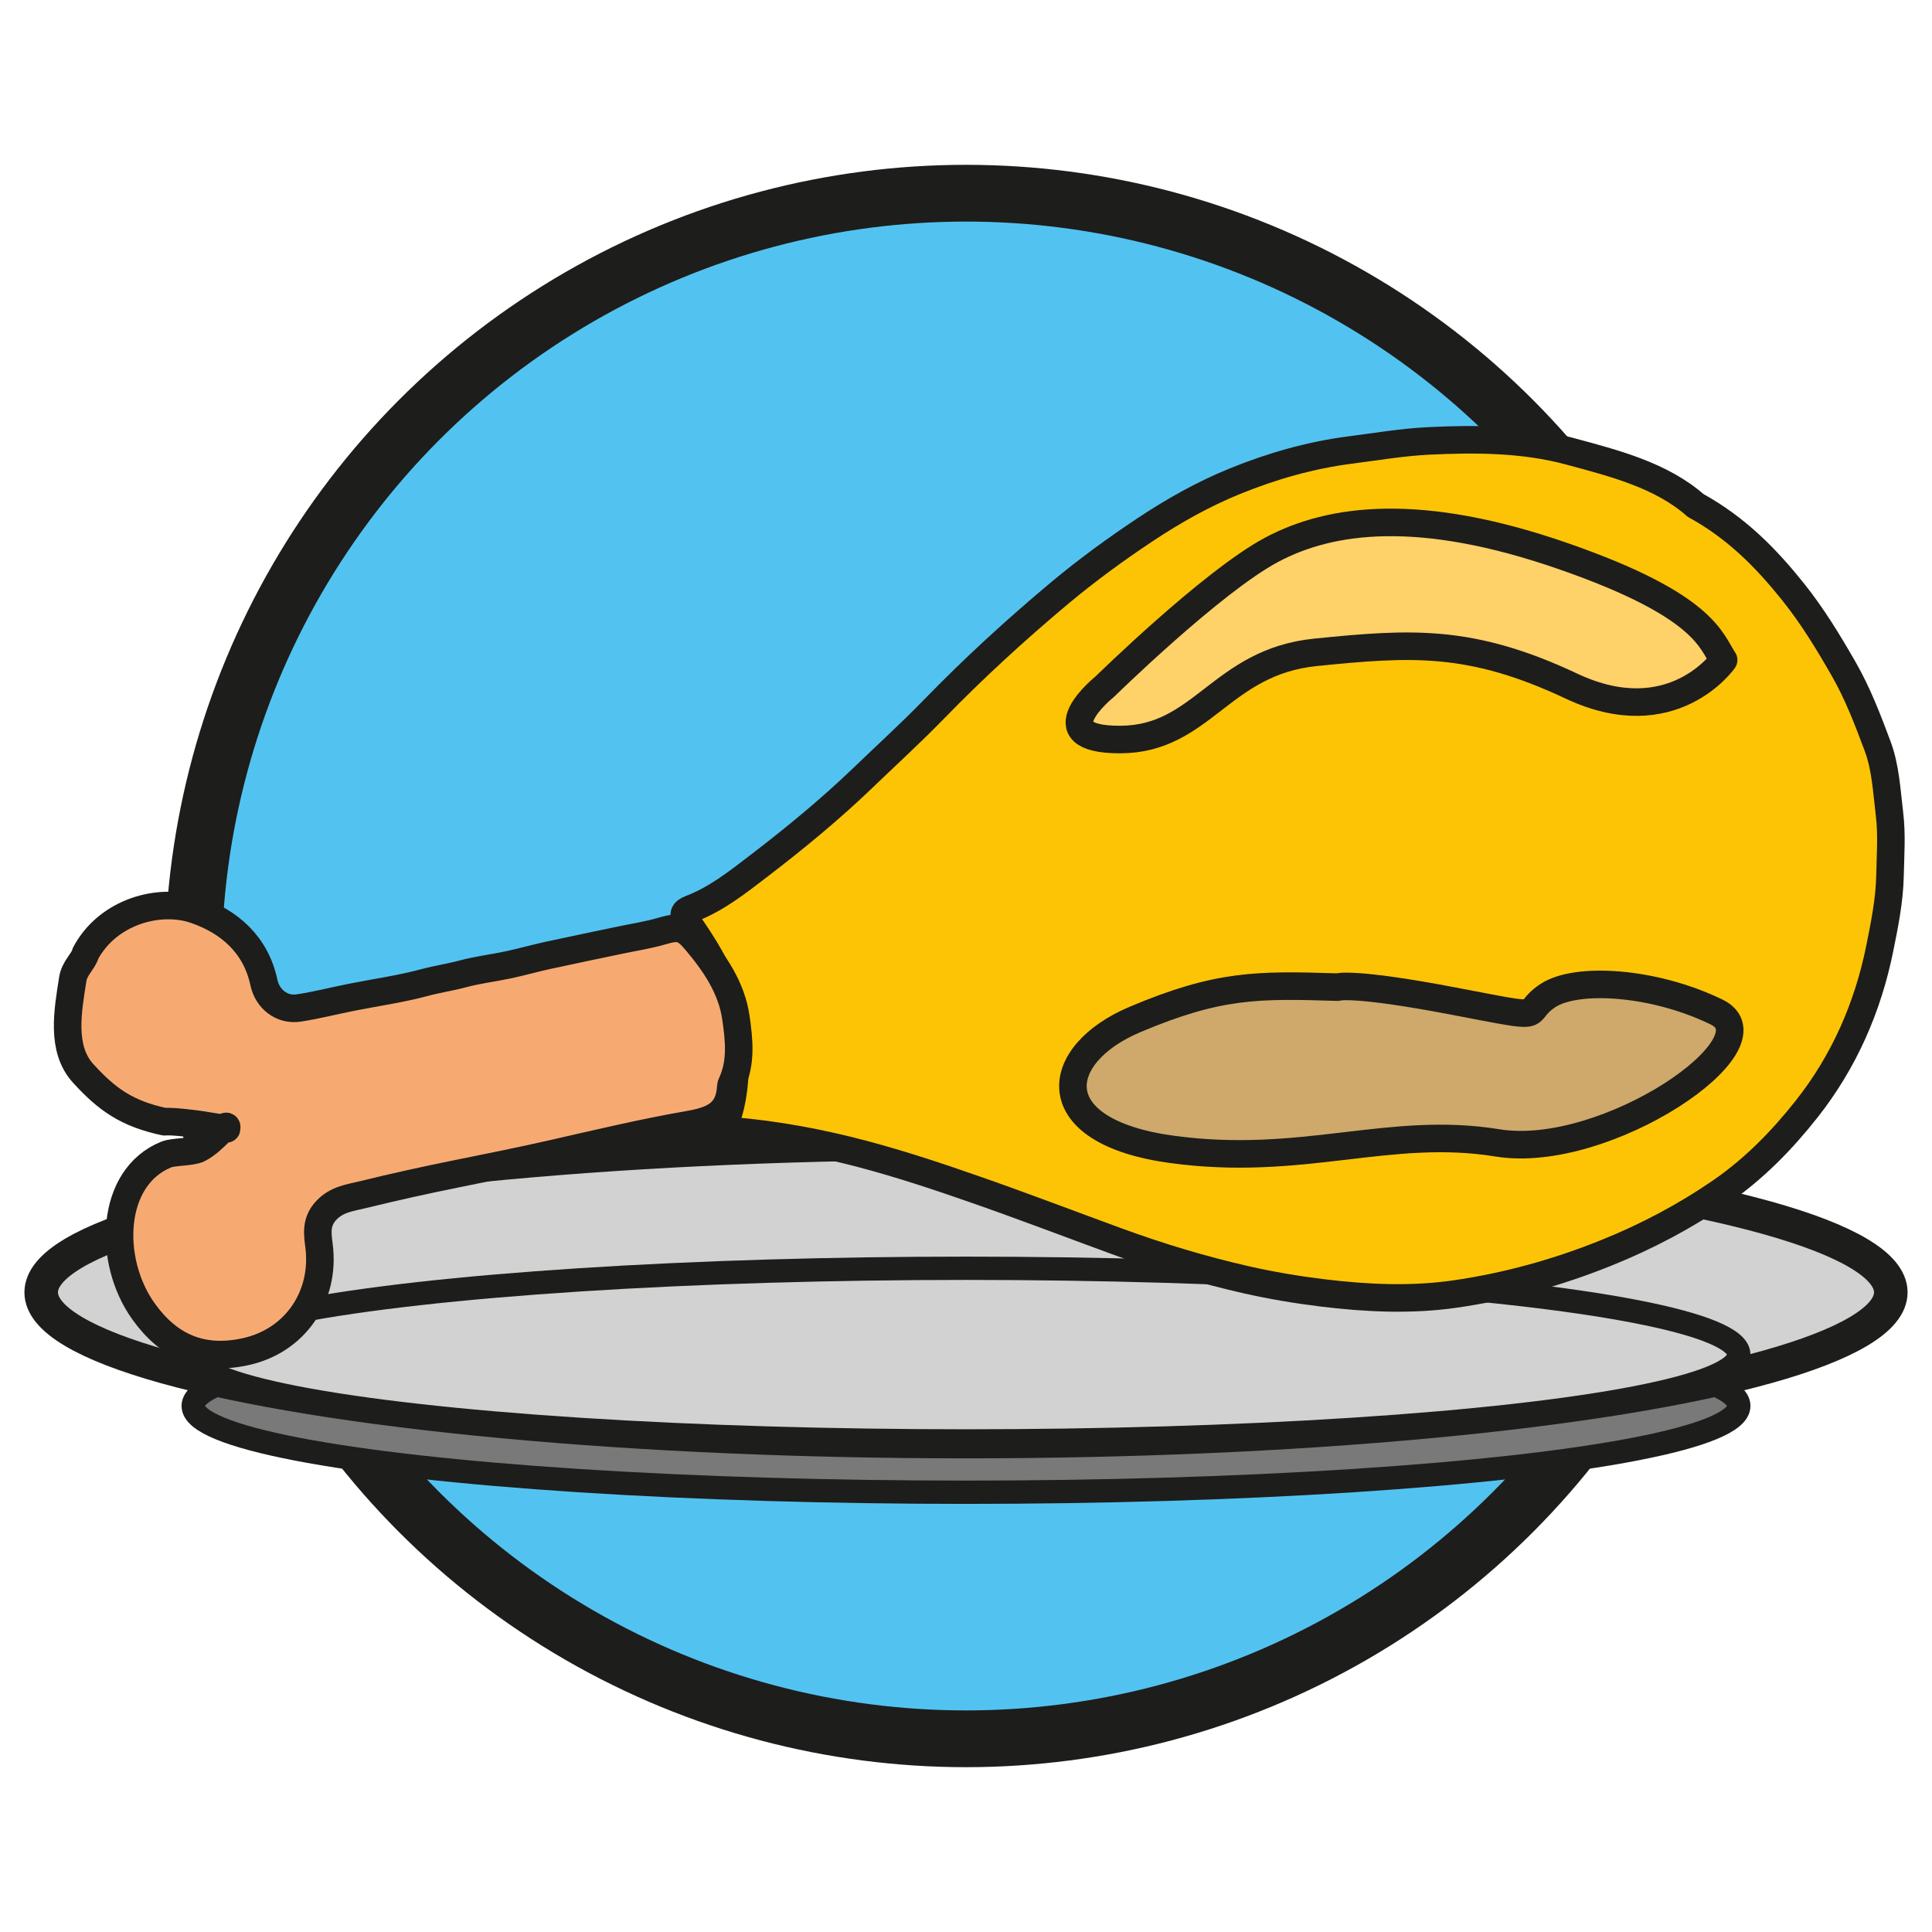 <?xml version="1.0" encoding="UTF-8"?>
<svg id="_5_szállásválasztó" data-name="5 szállásválasztó" xmlns="http://www.w3.org/2000/svg" viewBox="0 0 500 500">
  <defs>
    <style>
      .cls-1 {
        fill: #cea96b;
      }

      .cls-1, .cls-2, .cls-3, .cls-4, .cls-5, .cls-6, .cls-7, .cls-8 {
        stroke: #1d1d1b;
        stroke-linecap: round;
        stroke-linejoin: round;
      }

      .cls-1, .cls-2, .cls-6, .cls-8 {
        stroke-width: 7.13px;
      }

      .cls-2 {
        fill: #fed169;
      }

      .cls-3 {
        fill: #52c3f1;
        stroke-width: 14.69px;
      }

      .cls-4, .cls-5 {
        stroke-width: 6.03px;
      }

      .cls-4, .cls-7 {
        fill: #d2d2d2;
      }

      .cls-5 {
        fill: #797979;
      }

      .cls-6 {
        fill: #f6aa72;
      }

      .cls-7 {
        stroke-width: 8.68px;
      }

      .cls-8 {
        fill: #fdc406;
      }
    </style>
  </defs>
  <circle class="cls-3" cx="250" cy="250" r="200"/>
  <g>
    <ellipse class="cls-5" cx="250" cy="363.85" rx="200" ry="22.34"/>
    <ellipse class="cls-7" cx="250" cy="334.46" rx="239.34" ry="38.62"/>
    <ellipse class="cls-4" cx="250" cy="350.57" rx="200" ry="22.34"/>
  </g>
  <g>
    <g>
      <path class="cls-8" d="m438.86,130.84c-8.88-7.83-20.95-10.92-32.74-14.09-11.83-3.18-24.19-3.23-36.41-2.64-6.77.33-13.51,1.49-20.25,2.35-10.32,1.32-20.31,4.19-29.87,8.08-8.12,3.3-15.8,7.61-23.18,12.51-7.74,5.14-15.17,10.57-22.31,16.54-11.32,9.48-22.16,19.42-32.44,30-5.92,6.09-12.2,11.81-18.32,17.7-8.51,8.18-17.64,15.68-26.98,22.83-5.42,4.15-10.95,8.56-17.52,11.06-2.09.8-2.22,1.62-.95,3.45,4.07,5.87,7.99,11.83,10,18.85,1.49,5.19,2.59,10.5,2.46,15.79-.14,5.69-.41,11.52-2.56,16.98-.66,1.67.3,2.3,1.82,2.43,11.4.97,22.54,3.05,33.64,5.98,10.12,2.68,19.98,5.98,29.82,9.42,11.98,4.19,23.84,8.72,35.76,13.09,11.04,4.05,22.39,7.48,33.85,10.07,6.34,1.43,12.88,2.54,19.43,3.34,11.43,1.4,22.93,1.95,34.21.35,13.47-1.92,26.63-5.55,39.39-10.69,10.5-4.23,20.29-9.41,29.61-15.8,8.66-5.95,15.89-13.38,22.26-21.45,9.62-12.19,15.8-26.2,18.9-41.55,1.26-6.23,2.52-12.49,2.65-18.79.11-5.29.52-10.59-.13-15.97-.72-5.94-1-12.03-3.07-17.57-2.55-6.81-5.14-13.64-8.82-20.04-3.95-6.88-8-13.56-12.99-19.81-6.99-8.74-14.59-16.54-25.24-22.42Z"/>
      <path class="cls-6" d="m22.13,246.77c-.5,1.96-2.85,3.74-3.3,6.63-1.27,8.15-3.14,18,2.7,24.4,6.16,6.76,11.34,10.44,21.08,12.51,2.08-.25,9.04.73,9.04.73l6.98,1.11c.52-2.52-3.12,3.13-7.26,5.17-1.84.91-6.42.7-8.32,1.46-14.56,5.88-15.29,27.47-5.93,40.57,6.59,9.23,15.12,12.89,26.27,10.5,13.03-2.78,20.84-14.38,19.18-27.42-.41-3.19-.87-6.24,1.85-9.15,2.77-2.97,6.22-3.29,9.65-4.14,7.97-1.96,16.01-3.73,24.03-5.35,8.35-1.69,16.73-3.36,25.03-5.25,11.69-2.66,23.37-5.45,35.17-7.5,6.03-1.05,10.38-2.76,10.81-9.57.02-.34.08-.7.22-1,2.62-5.55,1.93-11.46,1.12-17.11-1.11-7.72-5.46-14.08-10.44-19.96-2.93-3.45-4.4-3.71-8.65-2.46-3.52,1.04-7.19,1.59-10.79,2.35-6.28,1.32-12.58,2.61-18.85,3.98-3.38.74-6.72,1.69-10.11,2.42-3.95.84-7.99,1.31-11.88,2.36-3.24.87-6.55,1.35-9.79,2.22-6.27,1.69-12.75,2.59-19.13,3.86-4.51.9-8.98,2.05-13.52,2.74-4.34.66-8.08-2.31-8.99-6.59-2.1-9.89-9.01-15.81-17.8-18.83-9.17-3.15-22.57.4-28.38,11.31Z"/>
    </g>
    <path class="cls-2" d="m446.07,170.8c-3.28-4.89-4.7-14.1-41.56-26.89-36.86-12.8-59.95-9.87-75.41-1.63-15.46,8.24-43.19,35.43-43.19,35.43,0,0-17.19,13.76,4.05,13.68,21.24-.08,25.9-20.09,50.54-22.57,24.64-2.48,40.07-3.55,66.2,8.75,26.13,12.3,39.38-6.76,39.38-6.76Z"/>
    <path class="cls-1" d="m346.14,255.47c-20.77-.66-30.85-.73-52.39,8.36-21.54,9.09-24.31,29.02,9.56,33.63,33.87,4.61,56.14-6.25,84.25-1.68,28.11,4.57,72.79-26.04,56.68-33.88-16.11-7.84-36.25-9.19-43.72-4.2-7.46,4.99,1.78,6.37-24.46,1.36s-29.92-3.59-29.92-3.59Z"/>
  </g>
</svg>
